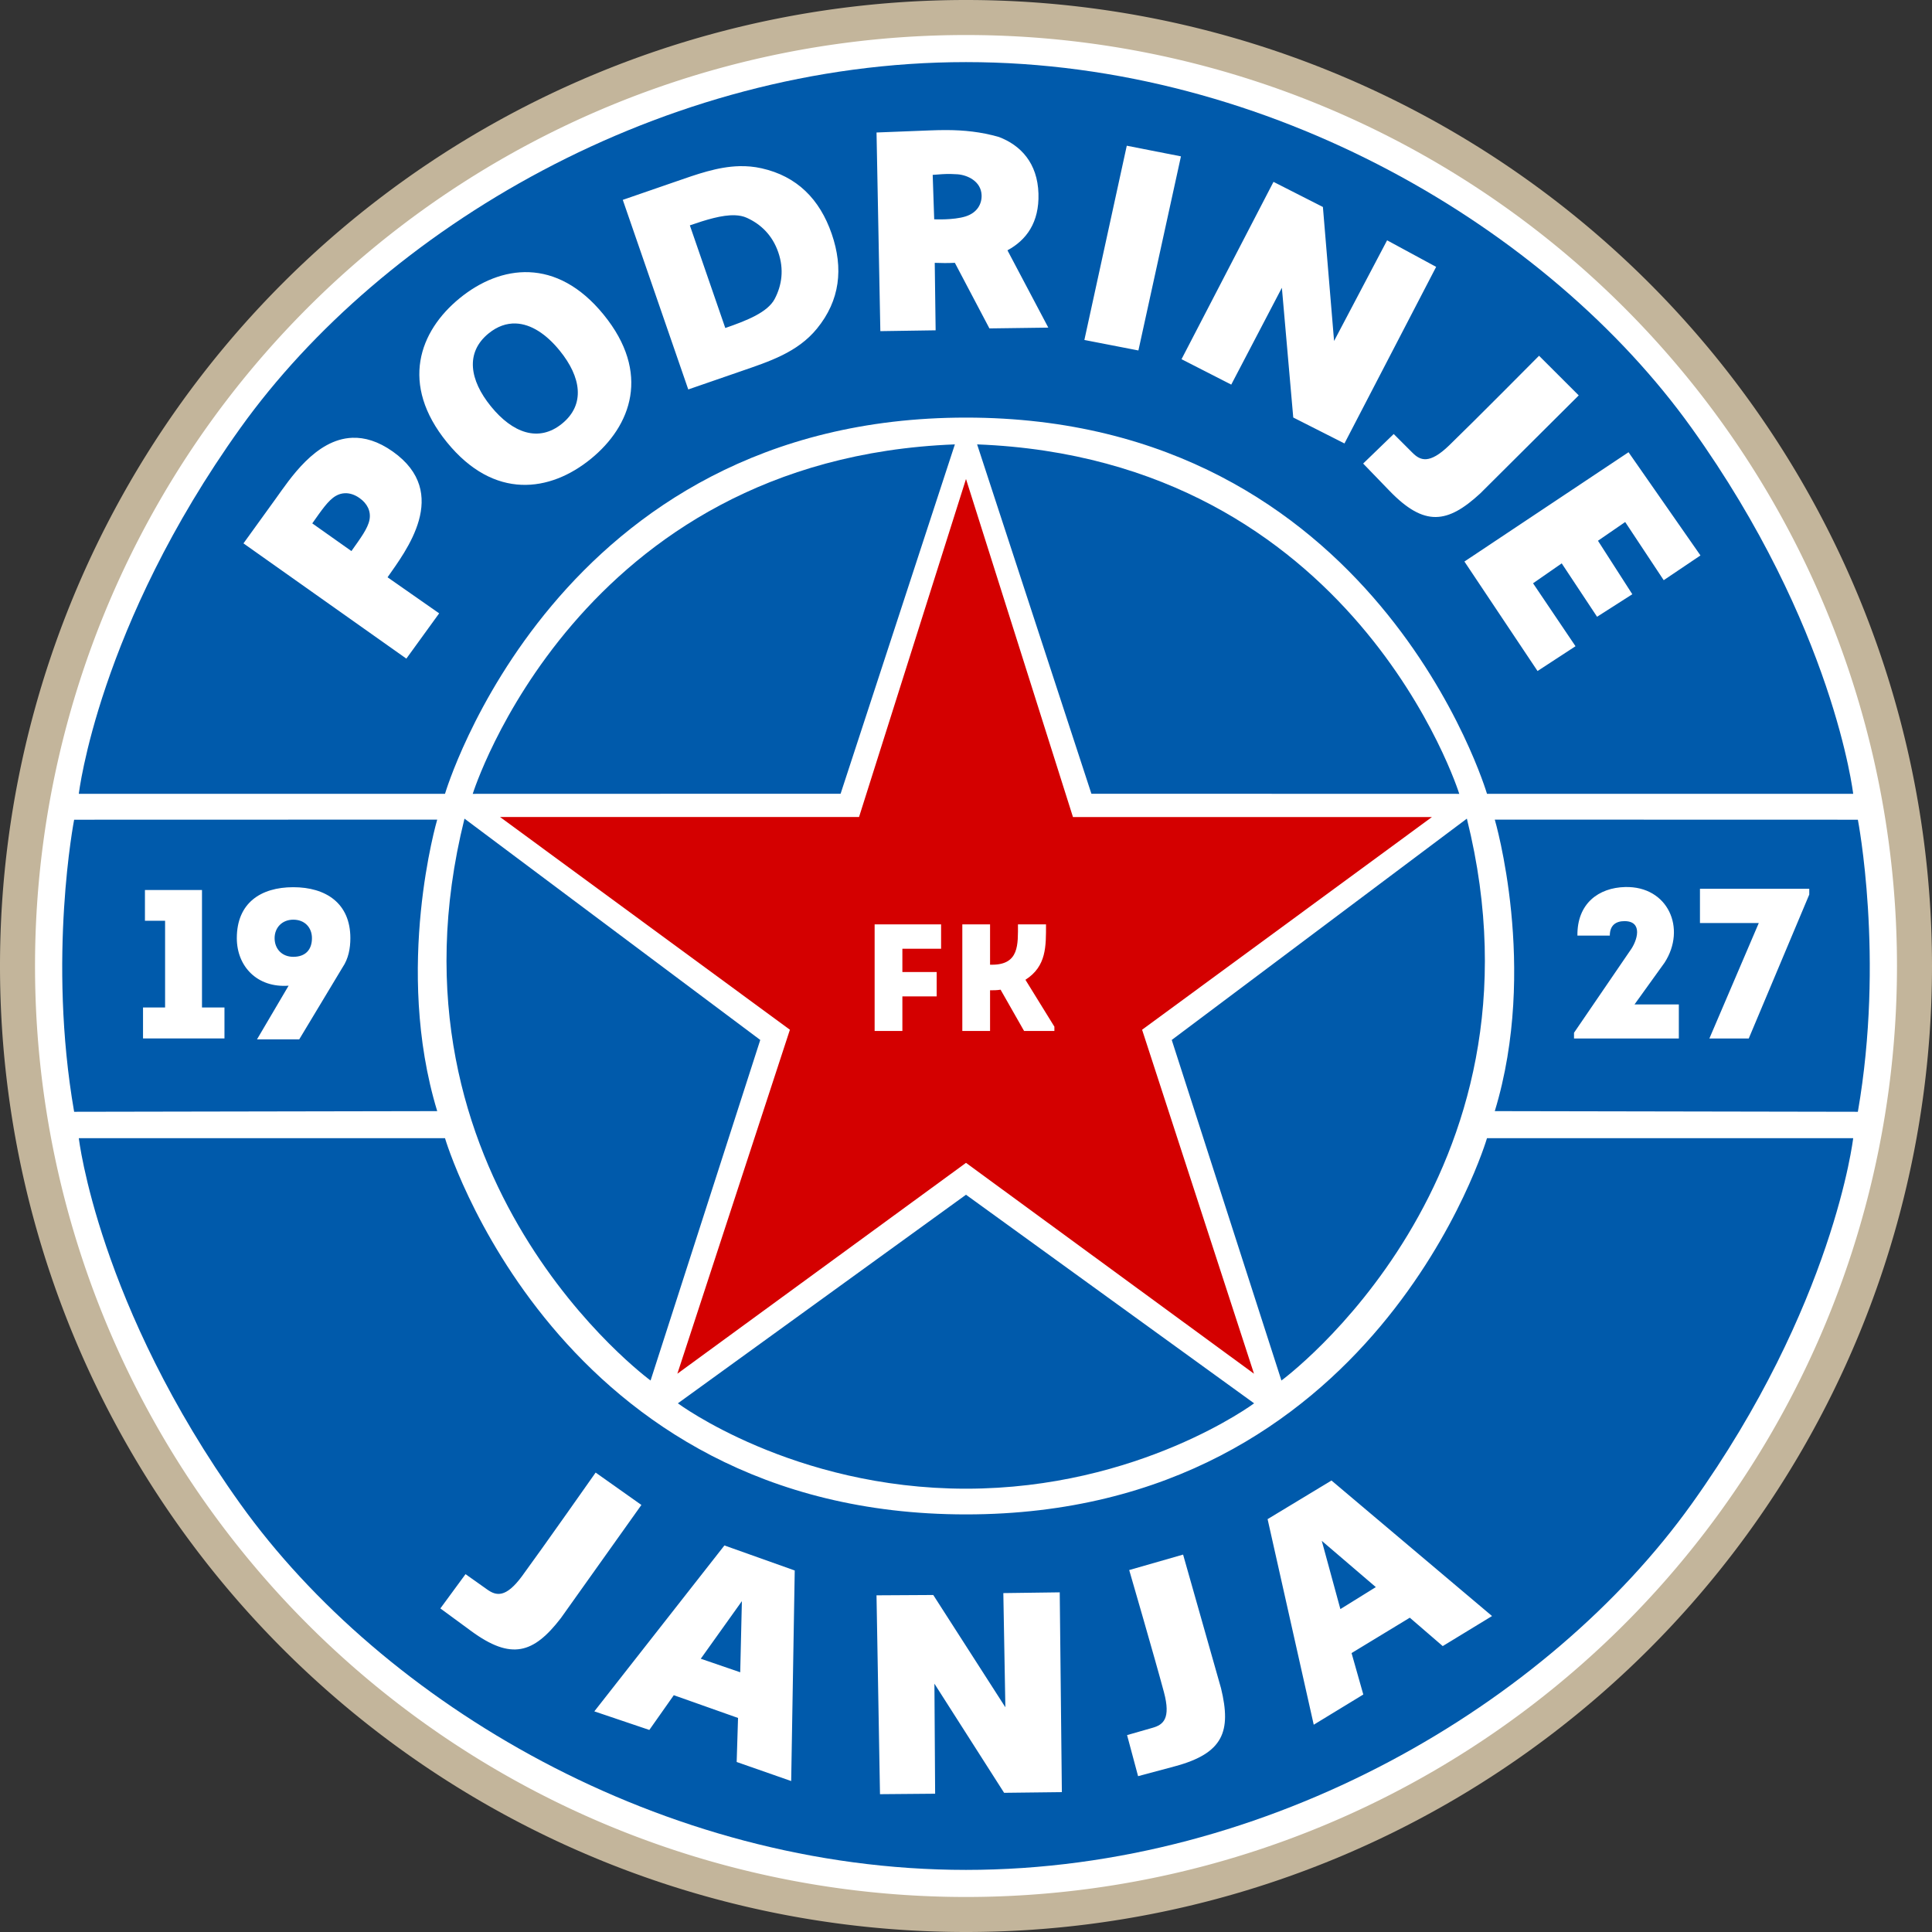 <?xml version="1.0" encoding="UTF-8" standalone="no"?>
<svg
   xmlns:dc="http://purl.org/dc/elements/1.1/"
   xmlns:cc="http://creativecommons.org/ns#"
   xmlns:rdf="http://www.w3.org/1999/02/22-rdf-syntax-ns#"
   xmlns:svg="http://www.w3.org/2000/svg"
   xmlns="http://www.w3.org/2000/svg"
   xmlns:sodipodi="http://sodipodi.sourceforge.net/DTD/sodipodi-0.dtd"
   xmlns:inkscape="http://www.inkscape.org/namespaces/inkscape"
   width="300"
   height="300"
   viewBox="0 0 225 225"
   version="1.1"
   id="svg82"
   sodipodi:docname="Podrinje Janja Logo.svg"
   inkscape:version="0.92.4 (5da689c313, 2019-01-14)">
  <rect x="0" y="0" width="225" height="225" fill="#333333" stroke="none"/>
  <g
     id="g136">
    <path
       id="path183"
       d="M 225,112.5 A 112.5,112.5 0 0 1 112.5,225 112.5,112.5 0 0 1 0,112.5 112.5,112.5 0 0 1 112.5,0 112.5,112.5 0 0 1 225,112.5 Z"
       style="opacity:1;fill:#c3b59b;fill-opacity:1;stroke:none;stroke-width:0.109;stroke-miterlimit:2.613;stroke-dasharray:none;stroke-opacity:1"
       inkscape:connector-curvature="0" />
    <path
       inkscape:connector-curvature="0"
       id="path74"
       d="M 220.921,112.5 A 108.421,108.421 0 0 1 112.5,220.921 108.421,108.421 0 0 1 4.079,112.5 108.421,108.421 0 0 1 112.5,4.079 108.421,108.421 0 0 1 220.921,112.5 Z"
       style="opacity:1;fill:#ffffff;fill-opacity:1;stroke:none;stroke-width:0.072;stroke-miterlimit:2.613;stroke-dasharray:none;stroke-opacity:1" />
    <path
       style="opacity:1;fill:#005aab;fill-opacity:1;stroke:none;stroke-width:0.105;stroke-miterlimit:2.613;stroke-dasharray:none;stroke-opacity:1"
       d="M 150 9.643 C 102.765 9.643 59.428 35.588 37.332 66.453 C 15.236 97.319 12.238 123.264 12.238 123.264 L 69.1 123.264 C 69.1 123.264 86.283 64.844 150 64.844 C 213.717 64.844 230.9 123.264 230.9 123.264 L 287.762 123.264 C 287.762 123.264 284.764 97.319 262.668 66.453 C 240.572 35.588 197.235 9.643 150 9.643 z M 148.273 69.004 C 89.626 71.267 73.406 123.268 73.406 123.268 L 130.527 123.252 L 148.273 69.004 z M 151.727 69.004 L 169.473 123.252 L 226.594 123.268 C 226.594 123.268 210.374 71.267 151.727 69.004 z M 72.125 127.117 C 58.178 183.062 101.021 214.365 101.021 214.365 L 118.053 161.482 L 72.125 127.117 z M 227.775 127.117 L 181.947 161.482 L 198.979 214.365 C 198.979 214.365 241.723 183.062 227.775 127.117 z M 67.891 127.27 L 11.512 127.285 C 11.512 127.285 7.348 148.683 11.512 172.637 L 67.891 172.535 C 61.11 150.259 67.891 127.27 67.891 127.27 z M 232.109 127.27 C 232.109 127.27 238.89 150.259 232.109 172.535 L 288.488 172.637 C 292.652 148.683 288.488 127.285 288.488 127.285 L 232.109 127.27 z M 12.238 176.736 C 12.238 176.736 15.236 202.681 37.332 233.547 C 59.428 264.412 102.765 290.357 150 290.357 C 197.235 290.357 240.572 264.412 262.668 233.547 C 284.764 202.681 287.762 176.736 287.762 176.736 L 230.9 176.736 C 230.9 176.736 213.717 235.156 150 235.156 C 86.283 235.156 69.1 176.736 69.1 176.736 L 12.238 176.736 z M 150 185.518 L 105.26 217.908 C 105.26 217.908 123.081 231.164 150 231.164 C 176.919 231.164 194.74 217.908 194.74 217.908 L 150 185.518 z "
       transform="scale(0.75)"
       id="path52" />
    <path
       sodipodi:nodetypes="ccccccccccc"
       inkscape:connector-curvature="0"
       id="path80"
       d="M 112.5,55.784 100.043,95.15 H 58.236 L 91.992,119.922 78.885,159.983 112.5,135.425 l 33.54,24.558 -13.032,-40.061 33.756,-24.771 h -41.807 z"
       style="opacity:1;fill:#d40000;fill-opacity:1;stroke:none;stroke-width:0.078;stroke-miterlimit:2.613;stroke-dasharray:none;stroke-opacity:1" />
    <path
       style="opacity:1;fill:#ffffff;fill-opacity:1;stroke:none;stroke-width:0.042;stroke-miterlimit:2.613;stroke-dasharray:none;stroke-opacity:1"
       d="M 147.061 20.197 C 146.189 20.192 145.317 20.214 144.439 20.248 L 136.107 20.574 L 136.699 51.42 L 145.285 51.291 L 145.146 40.814 C 146.153 40.859 147.207 40.86 148.271 40.811 L 153.637 50.996 L 162.781 50.873 L 156.438 38.869 C 159.36 37.287 161.388 34.568 161.252 30.062 C 161.109 25.312 158.488 22.555 155.111 21.27 C 152.297 20.462 149.676 20.213 147.061 20.197 z M 174.965 22.627 L 168.381 52.791 L 176.771 54.42 L 183.377 24.279 L 174.965 22.627 z M 114.809 25.803 C 111.414 25.886 108.157 27.081 104.846 28.225 L 96.705 31.035 L 106.873 60.473 L 115.014 57.66 C 119.429 56.135 123.823 54.74 126.855 51.029 C 130.431 46.655 131 41.675 129.145 36.305 C 127.289 30.934 123.768 27.368 118.256 26.133 C 117.087 25.871 115.94 25.775 114.809 25.803 z M 147.639 27.016 C 147.946 27.022 148.278 27.036 148.662 27.062 C 150.198 27.17 152.33 28.125 152.422 30.287 C 152.477 31.598 151.802 33.021 149.92 33.611 C 148.038 34.201 145.062 34.053 145.062 34.053 L 144.828 27.154 C 146.024 27.064 146.718 26.998 147.639 27.016 z M 197.748 28.24 L 183.467 55.775 L 191.188 59.721 L 199.049 44.686 L 200.816 64.83 L 208.768 68.859 L 223.004 41.439 L 215.389 37.316 L 207.154 52.947 L 205.42 32.139 L 197.748 28.24 z M 114.123 33.426 C 114.793 33.45 115.409 33.571 115.949 33.814 C 118.137 34.801 119.93 36.512 120.848 39.17 C 121.766 41.828 121.411 44.282 120.299 46.408 C 119.2 48.509 115.937 49.787 112.623 50.932 L 107.119 34.994 C 109.605 34.136 112.112 33.352 114.123 33.426 z M 82.189 42.268 C 78.313 42.106 74.563 43.715 71.404 46.285 C 65.088 51.426 62.062 59.659 69.402 68.678 C 76.742 77.696 85.42 76.405 91.736 71.264 C 98.053 66.122 101.08 57.888 93.74 48.869 C 90.07 44.36 86.066 42.429 82.189 42.268 z M 80.082 50.23 C 82.452 50.314 84.817 51.87 86.906 54.438 C 90.249 58.545 90.916 62.82 87.275 65.783 C 83.635 68.746 79.585 67.225 76.242 63.117 C 72.899 59.01 72.231 54.734 75.871 51.771 C 77.236 50.66 78.66 50.181 80.082 50.23 z M 238.984 55.242 C 238.984 55.242 228.889 65.425 225.037 69.148 C 221.933 72.149 220.527 71.504 219.33 70.307 L 216.416 67.393 L 211.67 71.98 L 215.773 76.227 C 221.187 81.826 224.77 81.306 229.852 76.621 L 245.145 61.396 L 238.984 55.242 z M 54.709 67.979 C 48.99 68.193 44.982 74.435 42.855 77.381 L 37.805 84.375 L 63.098 102.271 L 68.193 95.24 L 60.178 89.641 C 62.938 85.66 70.113 76.571 60.992 70.117 C 58.712 68.504 56.615 67.907 54.709 67.979 z M 252.877 70.221 L 227.395 87.195 L 238.748 104.195 L 244.645 100.346 L 238.051 90.572 L 242.502 87.48 L 247.992 95.771 L 253.465 92.273 L 248.131 83.967 L 252.359 81.059 L 258.34 90.092 L 264.047 86.248 L 252.877 70.221 z M 53.504 76.59 C 54.285 76.546 55.082 76.81 55.83 77.34 C 57.027 78.187 57.63 79.378 57.373 80.719 C 57.116 82.059 55.999 83.549 54.568 85.57 L 48.49 81.27 C 49.921 79.248 50.954 77.698 52.133 77.01 C 52.575 76.752 53.036 76.616 53.504 76.59 z M 252.352 137.738 C 248.249 137.837 244.875 140.286 244.941 145.281 L 249.971 145.281 C 249.971 143.66 250.929 143.033 252.252 143.033 C 255.163 143.033 254.271 146.076 253.113 147.631 L 244.412 160.367 L 244.412 161.26 L 260.689 161.26 L 260.689 155.967 L 253.807 155.967 L 258.473 149.482 C 261.913 144.156 259.001 137.573 252.352 137.738 z M 45.539 137.764 C 40.464 137.764 36.773 140.236 36.773 145.674 C 36.773 150.057 39.937 153.419 44.814 153.057 L 39.904 161.395 L 46.463 161.395 L 53.186 150.223 C 54.108 148.871 54.404 147.256 54.404 145.674 C 54.404 140.236 50.581 137.764 45.539 137.764 z M 263.969 138.01 L 263.969 143.324 L 273.104 143.324 L 265.43 161.26 L 271.543 161.26 L 280.941 138.906 L 280.941 138.01 L 263.969 138.01 z M 22.506 138.201 L 22.506 142.975 L 25.635 142.975 L 25.635 156.443 L 22.209 156.443 L 22.209 161.252 L 34.855 161.252 L 34.855 156.443 L 31.365 156.443 L 31.365 138.201 L 22.506 138.201 z M 45.539 142.807 C 47.352 142.807 48.439 144.059 48.439 145.674 C 48.439 147.453 47.451 148.574 45.539 148.574 C 43.792 148.574 42.641 147.355 42.641 145.674 C 42.641 144.059 43.792 142.807 45.539 142.807 z M 135.812 143.537 L 135.812 160.084 L 140.121 160.084 L 140.121 154.717 L 145.447 154.717 L 145.447 150.936 L 140.121 150.936 L 140.121 147.318 L 146.133 147.318 L 146.133 143.537 L 135.812 143.537 z M 149.428 143.537 L 149.428 160.084 L 153.736 160.084 L 153.736 153.771 C 154.281 153.771 154.801 153.772 155.369 153.678 L 159.016 160.084 L 163.725 160.084 L 163.725 159.422 L 159.229 152.141 C 162.519 150.037 162.424 146.917 162.424 143.537 L 158.068 143.537 C 158.068 146.634 158.282 149.801 154.045 149.801 L 153.736 149.801 L 153.736 143.537 L 149.428 143.537 z M 92.49 228.66 C 92.49 228.66 84.251 240.394 81.08 244.713 C 78.525 248.193 77.031 247.795 75.65 246.816 L 72.287 244.434 L 68.379 249.756 L 73.139 253.25 C 79.417 257.859 82.863 256.742 87.084 251.27 L 99.596 233.689 L 92.49 228.66 z M 206.75 229.893 L 196.832 235.891 L 203.996 267.814 L 211.693 263.123 L 209.869 256.688 L 218.914 251.195 L 224.027 255.604 L 231.682 250.938 L 206.75 229.893 z M 205.244 239.26 L 213.637 246.445 L 208.133 249.859 L 205.244 239.26 z M 112.488 239.977 L 92.287 265.74 L 100.828 268.625 L 104.627 263.23 L 114.602 266.762 L 114.391 273.6 L 122.854 276.559 L 123.406 243.865 L 112.488 239.977 z M 183.711 241.396 L 175.342 243.797 C 175.342 243.797 179.344 257.563 180.73 262.738 C 181.848 266.908 180.602 267.826 178.975 268.291 L 175.012 269.426 L 176.721 275.803 L 182.424 274.273 C 189.947 272.258 191.232 268.873 189.602 262.156 L 183.711 241.396 z M 164.555 247.258 L 155.797 247.375 L 156.113 265.104 L 144.918 247.67 L 136.104 247.721 L 136.645 278.6 L 145.207 278.527 L 145.096 261.439 L 155.918 278.387 L 164.885 278.281 L 164.555 247.258 z M 115.199 248.625 L 114.941 259.67 L 108.816 257.568 L 115.199 248.625 z "
       transform="scale(0.75)"
       id="path49" />
  </g>
</svg>
